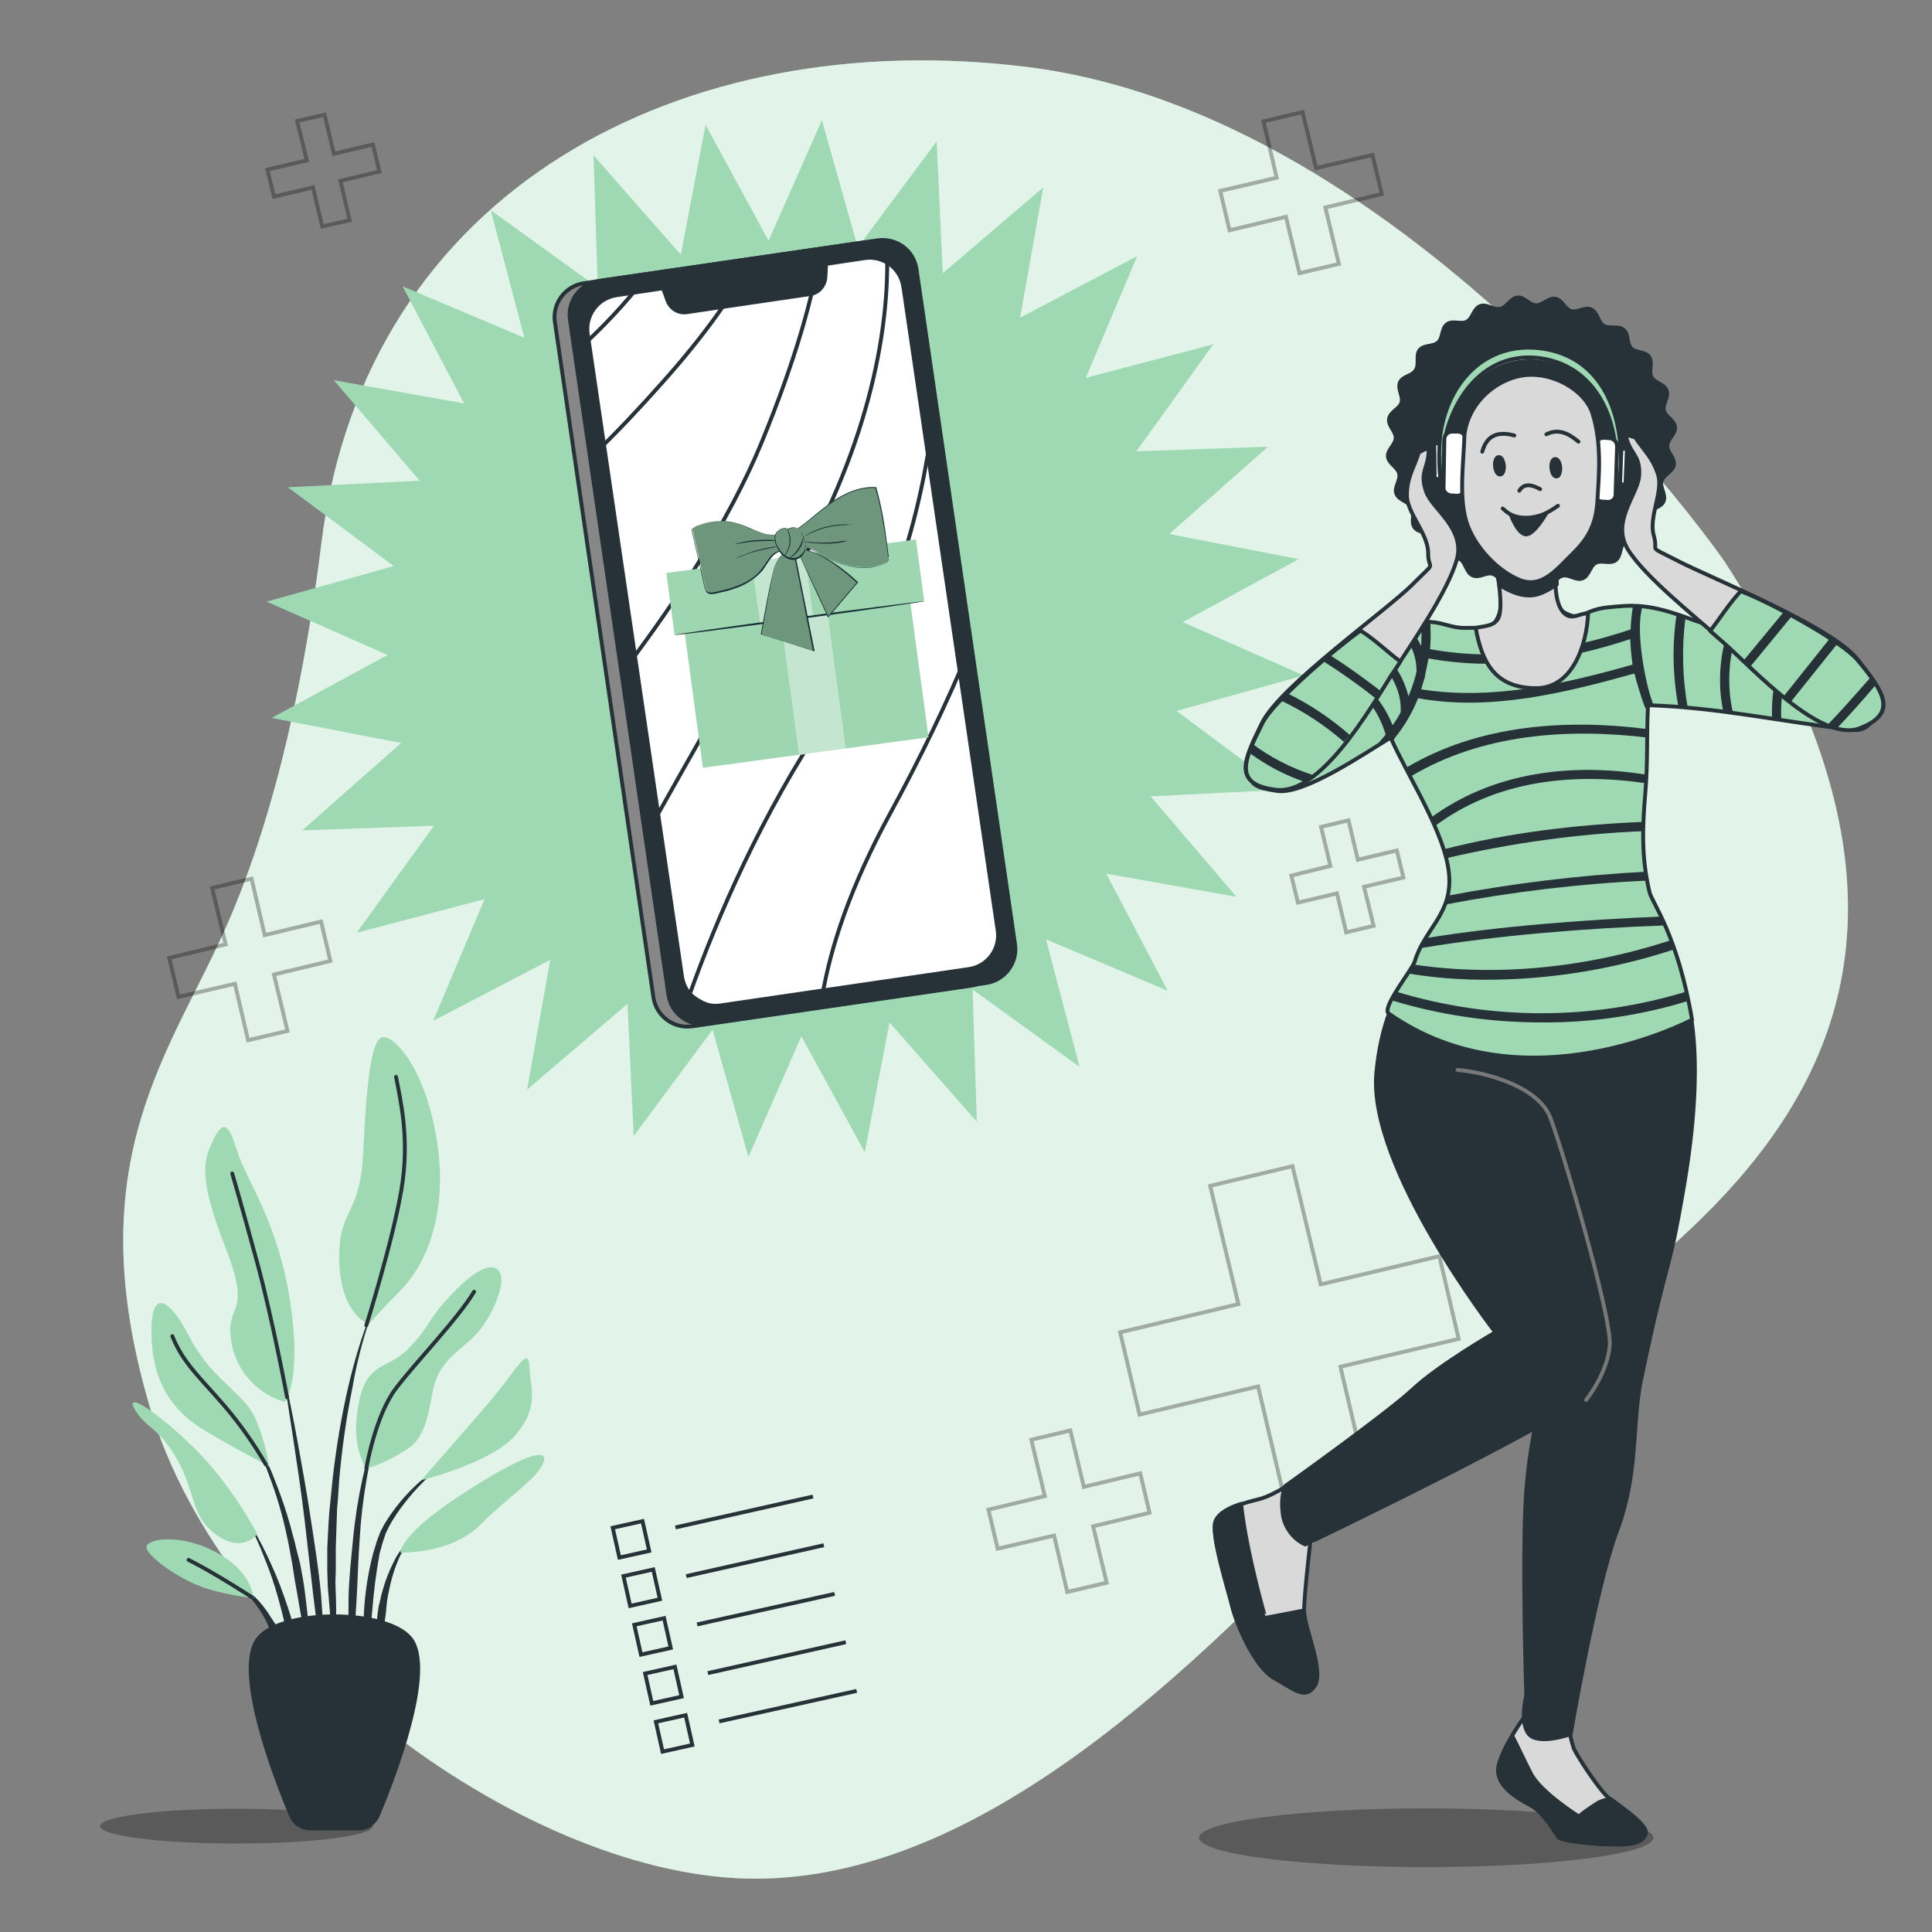 <svg xmlns="http://www.w3.org/2000/svg" xmlns:xlink="http://www.w3.org/1999/xlink" id="Livello_1" x="0px" y="0px" viewBox="0 0 500 500" style="enable-background:new 0 0 500 500;" xml:space="preserve"><rect x="0" y="0" width="500" height="500" fill="#808080" stroke="none"/><style type="text/css">	.st0{fill:#9FD9B4;}	.st1{opacity:0.7;fill:#FFFFFF;enable-background:new    ;}	.st2{opacity:0.3;fill:none;stroke:#000000;stroke-miterlimit:10;enable-background:new    ;}	.st3{fill:#FFFFFF;stroke:#263238;stroke-miterlimit:10;}	.st4{opacity:0.3;enable-background:new    ;}	.st5{fill:#263238;}	.st6{fill:none;stroke:#263238;stroke-linecap:round;stroke-linejoin:round;}	.st7{fill:#263238;stroke:#263238;stroke-linecap:round;stroke-linejoin:round;}	.st8{fill:none;stroke:#263238;stroke-miterlimit:10;}	.st9{display:none;}	.st10{display:inline;fill:#263238;stroke:#263238;stroke-linecap:round;stroke-linejoin:round;}	.st11{display:inline;fill:#9FD9B4;}	.st12{display:inline;fill:#FFFFFF;stroke:#263238;stroke-miterlimit:10;}	.st13{display:inline;fill:#545454;stroke:#263238;stroke-linecap:round;stroke-linejoin:round;}	.st14{display:inline;fill:#9FD9B4;stroke:#263238;stroke-linecap:round;stroke-linejoin:round;}	.st15{fill:#D9D9D9;stroke:#263238;stroke-linecap:round;stroke-linejoin:round;}	.st16{fill:none;stroke:#787878;stroke-linecap:round;stroke-linejoin:round;}	.st17{fill:#9FD9B4;stroke:#263238;stroke-linecap:round;stroke-linejoin:round;}	.st18{fill:#878787;stroke:#263238;stroke-miterlimit:10;}	.st19{fill:#263238;stroke:#263238;stroke-miterlimit:10;}	.st20{fill:#9DD6B1;}	.st21{opacity:0.4;}	.st22{fill:#FFFFFF;}	.st23{fill:#1A2E35;}	.st24{opacity:0.3;}</style><g id="freepik--background-simple--inject-5">	<path class="st0" d="M446.3,145.3c0,0-80.4-115.8-180.8-128C176.9,6.4,94.7,48.8,83.2,140.4C79.2,173,71.9,209.1,59,238.8   C44.5,272.2,19.8,300,38.8,364.2s98.8,122.1,156.8,122s112.6-52.9,157.6-100.9S541.4,292.2,446.3,145.3z"></path>	<path class="st1" d="M446.3,145.3c0,0-80.4-115.8-180.8-128C176.9,6.4,94.7,48.8,83.2,140.4C79.2,173,71.9,209.1,59,238.8   C44.5,272.2,19.8,300,38.8,364.2s98.8,122.1,156.8,122s112.6-52.9,157.6-100.9S541.4,292.2,446.3,145.3z"></path></g><g id="freepik--Symbols--inject-5">	<polygon class="st2" points="313.2,306.9 320.5,337.5 289.9,344.8 294.9,366.1 325.6,358.8 332.8,389.5 354.1,384.4 346.9,353.7    377.5,346.5 372.5,325.1 341.8,332.4 334.5,301.8  "></polygon>	<polygon class="st2" points="266.9,372.6 270.4,387.2 255.8,390.7 258.2,400.8 272.8,397.4 276.2,412 286.4,409.6 282.9,395    297.5,391.5 295.1,381.3 280.5,384.8 277,370.2  "></polygon>	<polygon class="st2" points="54.9,229.8 58.4,244.4 43.8,247.9 46.2,258 60.8,254.6 64.2,269.2 74.4,266.8 70.9,252.2 85.5,248.7    83.1,238.5 68.5,242 65.1,227.4  "></polygon>	<polygon class="st2" points="327,31.4 330.4,46 315.8,49.4 318.2,59.6 332.8,56.1 336.3,70.7 346.5,68.3 343,53.7 357.6,50.2    355.2,40.1 340.6,43.5 337.1,29  "></polygon>	<polygon class="st2" points="76.9,31.3 79.4,41.5 69.2,43.9 70.9,50.9 81,48.5 83.4,58.6 90.5,57 88.1,46.8 98.2,44.4 96.5,37.4    86.4,39.8 84,29.7  "></polygon>	<polygon class="st2" points="341.9,214 344.3,224.1 334.2,226.6 335.9,233.6 346,231.2 348.4,241.3 355.5,239.6 353,229.5    363.2,227.1 361.5,220.1 351.4,222.5 349,212.3  "></polygon>	<polygon class="st3" points="185.7,97.7 189.1,112.3 174.5,115.8 176.9,126 191.6,122.5 195,137.1 205.2,134.7 201.7,120.1    216.3,116.6 213.9,106.4 199.3,109.9 195.8,95.3  "></polygon></g><g id="freepik--Frame--inject-5">	<polygon class="st0" points="270,48.5 264,82.2 294.3,66.3 281,97.8 314,89.1 294.1,116.8 328.2,115.6 302.6,138.2 336.1,144.7    306.1,161 337.4,174.8 304.5,184 331.9,204.4 297.8,206.1 320,232.1 286.3,226.1 302.2,256.4 270.7,243.1 279.4,276.1 251.7,256.1    252.8,290.3 230.2,264.6 223.8,298.2 207.4,268.2 193.7,299.4 184.4,266.5 164,294 162.4,259.8 136.4,282 142.4,248.4 112.1,264.2    125.4,232.7 92.3,241.4 112.3,213.7 78.2,214.9 103.8,192.3 70.3,185.8 100.3,169.5 69,155.7 101.9,146.5 74.5,126.1 108.6,124.4    86.4,98.4 120.1,104.4 104.2,74.1 135.7,87.4 127,54.4 154.7,74.4 153.6,40.2 176.2,65.9 182.6,32.3 198.9,62.3 212.7,31.1 222,64    242.4,36.6 244,70.7  "></polygon></g><g id="freepik--Shadows--inject-5">	<ellipse class="st4" cx="369.1" cy="475.6" rx="58.8" ry="7.6"></ellipse>	<path class="st4" d="M96.5,472.6c0,2.5-15.8,4.5-35.3,4.5s-35.3-2-35.3-4.5s15.8-4.5,35.3-4.5S96.5,470.1,96.5,472.6z"></path></g><g id="freepik--Plant--inject-5">	<path class="st5" d="M97.5,336.3L97.5,336.3c0,0,0-0.1,0-0.1c-0.1,0-0.1,0-0.1,0c-3.1,7.4-5.5,15-7.3,22.8   c-1.8,7.8-3.1,15.7-4,23.6l-0.6,6c-0.1,1-0.2,2-0.3,3l-0.2,3c-0.1,2-0.2,4-0.3,6v6l0.1,3c0,1,0.1,2,0.2,3c0.2,2,0.3,4,0.5,6   c0.4,4,1,7.9,1.6,11.9c0,0.1,0.1,0.1,0.1,0.1c0,0,0.1,0,0.1-0.1l0,0c0-2-0.1-4-0.1-6s-0.2-4-0.2-6s0-4-0.1-6l-0.1-3l0.1-3v-5.9   l0.2-5.9l0.1-3c0-1,0.1-2,0.2-3l0.4-5.9c0.7-7.9,1.8-15.8,3.4-23.6C92.5,351.4,94.7,343.7,97.5,336.3z"></path>	<path class="st5" d="M98.3,367.4c0-0.1,0-0.1-0.1-0.1c0,0,0,0,0,0c-0.1,0-0.1,0-0.1,0.1c0,0,0,0,0,0c-3.4,9.9-5.7,20.2-6.7,30.6   c-0.5,5.2-1.1,10.4-1.2,15.6c-0.1,5.2,0.1,10.5,0.6,15.7c0,0.1,0,0.1,0.1,0.1c0.1,0,0.1,0,0.1-0.1c0.6-5.2,1-10.4,1.3-15.6   s0.4-10.4,0.8-15.6c0.3-5.2,0.9-10.3,1.8-15.4C95.8,377.4,96.9,372.4,98.3,367.4z"></path>	<path class="st5" d="M115.5,378.3c0,0-0.1,0-0.1,0c-4.3,2.8-8.2,6.1-11.5,10c-1.7,2-3.2,4.1-4.5,6.3l-0.9,1.7l-0.7,1.8   c-0.2,0.6-0.5,1.3-0.6,1.9c-0.2,0.6-0.4,1.2-0.6,1.9c-1.3,4.9-2.1,10-2.4,15.1c-0.3,5.1-0.1,10.2,0.6,15.3c0,0,0,0.1,0.1,0.1   c0.1,0,0.1,0,0.1-0.1l1.3-15.1c0.4-5,1-10,1.9-14.9c0.1-0.6,0.3-1.2,0.5-1.8c0.1-0.6,0.3-1.2,0.5-1.8l0.6-1.8l0.8-1.7   c1.2-2.2,2.6-4.3,4.1-6.2c3.1-4,6.7-7.6,10.8-10.5l0,0C115.6,378.5,115.6,378.4,115.5,378.3C115.6,378.3,115.6,378.3,115.5,378.3z"></path>	<path class="st5" d="M107.2,397.7c-2.2,1.6-4,3.8-5.2,6.3c-1.3,2.5-2.3,5.1-3,7.7c-0.2,0.7-0.4,1.3-0.5,2l-0.5,2   c-0.2,1.4-0.4,2.7-0.5,4.1c0,1.4-0.1,2.8,0,4.1c0.1,1.4,0.3,2.7,0.5,4.1c0,0,0,0.1,0.1,0.1c0.1,0,0.1,0,0.1-0.1c0,0,0,0,0,0   c0.3-1.3,0.6-2.7,0.7-4c0.2-1.3,0.4-2.7,0.6-4s0.4-2.6,0.5-4s0.3-2.7,0.6-4c0.5-2.6,1.2-5.2,2.2-7.6c0.9-2.5,2.4-4.8,4.4-6.6l0,0   C107.3,397.8,107.3,397.8,107.2,397.7C107.2,397.7,107.2,397.7,107.2,397.7z"></path>	<path class="st5" d="M83.1,412.9c-0.6-6.7-1.7-13.4-2.7-20s-2.2-13.3-3.4-19.9s-2.6-13.2-4-19.8c0-0.1-0.1-0.1-0.1-0.1c0,0,0,0,0,0   c-0.1,0-0.1,0.1-0.1,0.1c1.2,6.6,2.2,13.3,3.2,19.9s2,13.3,2.8,20s1.5,13.4,2.3,20l2.5,20c0,0.1,0,0.1,0.1,0.1c0.1,0,0.1,0,0.1-0.1   c0.1-1.7,0.1-3.4,0.1-5.1s-0.1-3.4-0.1-5.1C83.6,419.6,83.3,416.3,83.1,412.9z"></path>	<path class="st5" d="M79,412.8c-0.3-2.7-0.8-5.3-1.3-8l-1-3.9c-0.3-1.3-0.6-2.6-1-3.9c-1.3-5.2-3.1-10.3-5.1-15.3l-0.8-1.9   l-0.9-1.8c-0.6-1.2-1.3-2.4-1.9-3.6c-1.3-2.4-2.9-4.5-4.8-6.4c0,0-0.1,0-0.1,0c0,0,0,0.1,0,0.1l0,0c1.8,2,3.3,4.2,4.4,6.6   c0.6,1.2,1.2,2.4,1.7,3.6l0.8,1.8l0.7,1.9c1.9,5,3.4,10.1,4.5,15.3c0.6,2.6,1,5.2,1.5,7.8l0.6,3.9c0.2,1.3,0.5,2.6,0.7,3.9   c0.4,2.6,0.9,5.2,1.4,7.9s0.9,5.3,1.4,7.9c0,0,0.1,0.1,0.1,0.1c0.1,0,0.1-0.1,0.1-0.1c0-2.7-0.1-5.4-0.2-8S79.3,415.5,79,412.8z"></path>	<path class="st5" d="M73.5,413.1c-1.2-3.5-2.7-7-4.3-10.4c-1.6-3.4-3.4-6.6-5.3-9.8c0,0-0.1,0-0.1,0c0,0,0,0.1,0,0.1   c1.7,3.3,3.3,6.7,4.6,10.1c1.4,3.4,2.6,6.9,3.6,10.5s1.8,7.1,2.7,10.7s1.8,7.1,2.9,10.7c0,0,0.1,0.1,0.1,0.1c0.1,0,0.1,0,0.1-0.1   c0,0,0,0,0,0c0.1-3.8-0.3-7.5-1-11.2C75.9,420.3,74.8,416.7,73.5,413.1z"></path>	<path class="st5" d="M73.2,424.9c-0.7-2.2-1.7-4.3-3-6.2c-1.2-2-2.6-3.8-4.2-5.4c-0.9-0.8-1.8-1.5-2.7-2.1c-1-0.6-2-1.1-3.1-1.4   c0,0-0.1,0-0.1,0.1c0,0,0,0.1,0,0.1c0,0,0,0,0,0l0,0c2,0.9,3.7,2.3,5.1,4c1.4,1.6,2.6,3.5,3.6,5.4c1,1.9,1.5,4.1,2.4,6.1   c0.4,1,0.8,2,1.2,3.1c0.4,1.1,0.8,2.1,1.4,3.1l0,0c0,0,0.1,0.1,0.1,0.1c0.1,0,0.1,0,0.1-0.1c0,0,0,0,0,0c0-1.1,0-2.3-0.1-3.4   C73.7,427.1,73.5,426,73.2,424.9z"></path>	<path class="st0" d="M73.7,362.8c-6.8-1.9-12.1-7.5-13.6-14.4c-2.5-11.9,5.6-6.8-1.7-25.4s-5.7-22.9-3.1-28.2s4-3.7,6.2,3.4   s10.5,18.1,13.6,38.7S73.7,362.8,73.7,362.8z"></path>	<path class="st0" d="M95.4,342.7c0,0-7.3-2.5-7.6-16.4s5.4-11,6.2-28.2s2-29.4,5.1-29.7s11.3,8.5,14.1,27.7s-3.7,31.9-9.3,37.6   S95.4,342.7,95.4,342.7z"></path>	<path class="st0" d="M69.7,379.5c0,0-1.7-10.2-5.1-15s-10.7-9-15.5-18.4s-10.2-13.8-9.9-0.6s6.2,20.1,13.6,24.6   S69.7,379.5,69.7,379.5z"></path>	<path class="st0" d="M66.6,397c0,0-6.8-13-16.7-22.6s-17.8-14.4-15-9.6s6.2,4.5,11,13s3.4,14.7,10.2,19.5S66.6,397,66.6,397z"></path>	<path class="st0" d="M65.7,413.6c-0.3-0.9-0.6-7.1-10.2-12.1s-18.7-3.1-17.5-0.6s7.1,6.8,13,9.3S65.7,413.6,65.7,413.6z"></path>	<path class="st0" d="M94.8,380c0,0-4.2-5.4-2-16.7s7.3-8.5,13-14.4s4.5-6.8,10.2-13s10.7-9.6,13-7.1s-1.1,10.5-4.5,15   s-8.8,6.8-11.3,12.4s-1.4,14.7-7.9,18.9S94.8,380,94.8,380z"></path>	<path class="st0" d="M109,383.1c0,0,10.2-11.6,17.5-20.1s10.2-15,10.5-9.3s2.6,10.2-3.4,17.5S109,383.1,109,383.1z"></path>	<path class="st0" d="M103.6,401.8c0,0-0.3-4.5,15.8-15s22.9-12.4,21.2-8.2s-8.8,8.5-16.4,16.1S103.6,401.8,103.6,401.8z"></path>	<path class="st6" d="M74.3,361.6c0,0-3.8-20.3-7.7-34.7s-6.5-23.2-6.5-23.2"></path>	<path class="st6" d="M94.8,343c0,0,6.9-22,9.1-35.2s-0.3-23.2-1.4-29.1"></path>	<path class="st6" d="M68.8,379c-3-5.2-6.5-10.2-10.4-14.8c-6.2-7.3-11-11.3-13.8-18.4"></path>	<path class="st6" d="M94.8,380c0,0,2.3-13.6,7.6-20.6s16.1-18.1,20.3-25.1"></path>	<path class="st6" d="M65.1,413.3c0,0-9.5-6.2-16.3-9.6"></path>	<path class="st7" d="M92.7,473.2H80.3c-2.2,0-4.2-1.3-5-3.4c-4.1-9.7-14.9-37.8-8.4-45.8c6.2-7.6,33-7.6,39.3,0   c6.5,8-4.3,36.1-8.4,45.8C96.9,471.9,94.9,473.3,92.7,473.2z"></path></g><g id="freepik--Checklist--inject-5">	<line class="st8" x1="174.8" y1="395.3" x2="210.4" y2="387.3"></line>			<rect x="159.5" y="394.3" transform="matrix(0.976 -0.218 0.218 0.976 -83.055 45.322)" class="st8" width="7.9" height="7.9"></rect>	<line class="st8" x1="177.6" y1="407.9" x2="213.2" y2="399.9"></line>			<rect x="162.3" y="406.8" transform="matrix(0.976 -0.218 0.218 0.976 -85.733 46.241)" class="st8" width="7.9" height="7.9"></rect>	<line class="st8" x1="180.4" y1="420.4" x2="216" y2="412.5"></line>			<rect x="165.1" y="419.4" transform="matrix(0.976 -0.218 0.218 0.976 -88.41 47.158)" class="st8" width="7.9" height="7.9"></rect>	<line class="st8" x1="183.2" y1="433" x2="218.9" y2="425"></line>			<rect x="167.9" y="432" transform="matrix(0.976 -0.218 0.218 0.976 -91.084 48.076)" class="st8" width="7.9" height="7.9"></rect>	<line class="st8" x1="186.1" y1="445.5" x2="221.7" y2="437.6"></line>			<rect x="170.7" y="444.5" transform="matrix(0.976 -0.218 0.218 0.976 -93.763 48.994)" class="st8" width="7.9" height="7.9"></rect></g><g id="freepik--Label--inject-5" class="st9">	<polygon class="st10" points="291,194.9 287.8,203.7 296.7,200.9 291.6,208.7 301,208 294.2,214.5 303.5,215.8 295.5,220.7    304.3,224.1 295.4,227.1 303.2,232.3 293.8,233.2 300.2,240 290.9,238.9 295.7,246.9 286.9,243.7 289.7,252.7 281.8,247.6    282.6,256.9 276,250.2 274.7,259.5 269.8,251.4 266.5,260.2 263.5,251.3 258.3,259.1 257.4,249.7 250.5,256.2 251.7,246.9    243.6,251.6 246.8,242.8 237.9,245.6 243,237.8 233.6,238.5 240.4,232 231.1,230.6 239.1,225.8 230.3,222.4 239.2,219.4    231.4,214.2 240.8,213.3 234.4,206.4 243.7,207.6 238.9,199.5 247.8,202.8 244.9,193.8 252.8,198.9 252,189.6 258.6,196.3    259.9,187 264.8,195 268.1,186.3 271.1,195.2 276.4,187.4 277.3,196.7 284.1,190.3 282.9,199.6  "></polygon>	<path class="st11" d="M240.1,237l-1.1-25.1l10.6-0.5l0.1,3.5l-5.5,0.2l0.3,6.8l4.6-0.2l0.2,3.6l-4.6,0.2l0.5,11.3L240.1,237z"></path>	<path class="st11" d="M253.1,236.4l-1.1-25.1l6.5-0.3c1.5-0.1,2.9,0,4.4,0.4c1.2,0.3,2.2,0.9,2.9,1.9c0.8,1.2,1.2,2.6,1.1,4   c0.1,0.9,0,1.8-0.1,2.8c-0.1,0.8-0.4,1.5-0.8,2.1c-0.5,0.6-1.1,1.2-1.8,1.5l4,12.1l-5.2,0.2l-3.4-11.2l-1.8,0.1l0.5,11.4   L253.1,236.4z M257.6,221.8l1.5-0.1c0.7,0,1.3-0.2,1.9-0.5c0.5-0.3,0.8-0.7,1-1.3c0.2-0.7,0.2-1.3,0.2-2c0-0.9-0.3-1.8-0.8-2.6   c-0.6-0.7-1.5-1-2.4-0.8l-1.7,0.1L257.6,221.8z"></path>	<path class="st11" d="M271.1,235.6l-1.1-25.1l10.9-0.5l0.2,3.5l-5.8,0.2l0.3,6.6l4.5-0.2l0.1,3.6l-4.5,0.2l0.3,7.9l5.9-0.3l0.1,3.5   L271.1,235.6z"></path>	<path class="st11" d="M284.6,235l-1.1-25l10.9-0.5l0.1,3.5l-5.8,0.3l0.3,6.6l4.5-0.2l0.1,3.6l-4.5,0.2l0.3,7.9l5.9-0.2l0.1,3.5   L284.6,235z"></path></g><g id="freepik--device-2--inject-5" class="st9">			<ellipse transform="matrix(0.871 -0.491 0.491 0.871 -59.153 134.027)" class="st12" cx="226" cy="179.8" rx="13" ry="22.8"></ellipse>			<ellipse transform="matrix(0.903 -0.429 0.429 0.903 -48.249 121.256)" class="st10" cx="245.1" cy="167.8" rx="21.3" ry="32.3"></ellipse>	<path class="st13" d="M254.5,161.3c3.9,8.2,3.4,16.5-1,18.6s-11.2-2.8-15.1-11s-3.4-16.5,1-18.6S250.6,153.1,254.5,161.3z"></path>	<path class="st12" d="M225.9,176.9c-7.2-15.2-5.5-31.3,3.6-37.3c-0.5,0.2-7.9,6-8.6,6.7c-2.6,2.6-4.5,6-5.4,9.6   c-2.1,8.7-0.1,18.2,3.6,26.1c7.6,16.1,22.5,25.1,33.1,20.1c0.7-0.3,1.4-0.8,2.1-1.2l0.3,0.1l4.5-3.9   C248.4,202,233.6,193,225.9,176.9z"></path>			<ellipse transform="matrix(0.469 -0.883 0.883 0.469 8.096 344.443)" class="st12" cx="290.4" cy="165.5" rx="35.4" ry="22.8"></ellipse>	<path class="st10" d="M270.2,154.8c8.7-16.3,23.8-25.4,34.9-21.4l-12.1-5.3c-11.1-5.9-27.2,2.7-36,19.2s-6.8,34.6,4.3,40.6l9.4,6.7   C262.5,186.9,262,170.3,270.2,154.8z"></path>	<path class="st12" d="M319,111.6c-0.9-15.5-5.7-31.4-11.9-38.5s-19.6-12-26-13.2s-15.7-2.9-26.6,5.7s-18.1,18.6-27.1,42.3   c-6.1,16-8.4,32.7-9.3,41.8c0.8-1.2,1.7-2.4,2.8-3.4c0.7-0.7,8.1-6.4,8.6-6.7c0.6-0.4,1.2-0.7,1.8-1c2.4-1.1,5.1-1.6,7.8-1.3   c3.1-16.3,9.1-37.1,17.2-48.8c8.2-11.9,18.4-17,23.9-17.5c7.2-0.7,9.5,2.2,12.2,5.3c2,2.4,7.4,11.7,6.3,31.2   c-0.5,9.6-2.7,19-6.6,27.7c-1.8,4.1-4.3,7.8-7.4,11c-7.1,7.4-12.7,15.3-13.5,25.9c-0.7,8.4,2,17.8,9.9,21.9   c10.7,5.7,25.6-1.4,33.3-15.8c5.3-9.9,5.2-21.6,4.4-32.5C318.1,140,319.8,127.1,319,111.6z"></path>	<path class="st14" d="M314.2,178.2c5.3-9.9,5.2-21.6,4.4-32.5c-0.4-5.7,1.3-18.6,0.4-34.1s-5.7-31.4-11.9-38.5s-19.6-12-26-13.2   c-1.3-0.3-2.8-0.5-4.4-0.7c15.2,7.3,19.3,20.3,19.3,20.3c2.3,4.5,5.3,13.4,4.4,28.2c-0.5,9.6-2.7,19-6.6,27.7   c-1.8,4.1-4.3,7.8-7.4,11c-7.2,7.4-12.7,15.3-13.5,25.9c-0.7,8.4,2,17.8,9.9,22c1.4,0.7,2.9,1.3,4.4,1.6   C296.9,196.8,307.9,190,314.2,178.2z"></path>			<ellipse transform="matrix(0.469 -0.883 0.883 0.469 7.55 353.21)" class="st12" cx="297.4" cy="170.3" rx="22.9" ry="16.6"></ellipse></g><g id="freepik--Character--inject-5">	<path class="st15" d="M406.1,446.8c0.1,1.9,0.6,3.9,1.2,5.7c1,2.2,6.2,10.1,8.6,12.4s10.9,7.4,9.9,9.9s-4.5,2.7-9.9,2.5   s-11.6-1-12.4-1.7s-3.7-6.4-7.4-8.4s-9.6-5.4-8.2-10.6s6.7-12.4,6.7-12.4S401.7,449.2,406.1,446.8z"></path>	<path class="st7" d="M425.9,474.7c0.9-2.2-5.8-6.6-9-9.1c-1.2,0.1-2.3,0.4-3.4,1c-1.7,1.1-3.4,2.2-4.9,3.5c0,0-9.9-6.2-12.4-11.1   c-1.7-3.3-3.6-7.4-4.8-9.7c-1.4,2.3-2.5,4.7-3.4,7.3c-1.5,5.2,4.5,8.7,8.2,10.6s6.7,7.7,7.4,8.4s6.9,1.5,12.4,1.7   S424.9,477.2,425.9,474.7z"></path>	<path class="st7" d="M435.3,254.7c0,0,7.1,13,0.6,51.7c-4.4,25.9-3.9,15.8-11.2,50.7c-2.4,11.5-0.6,24.1-6.2,39s-12,52.7-12,52.7   s-8.5,3-10.9-0.1s-0.6-9.9-0.6-9.9s-1.2-37.1,0-53.2c0.8-10.1,2.7-20,5.6-29.7l-14.9-64.4l-11.4-39.7   C374.2,251.7,425.5,243.2,435.3,254.7z"></path>	<path class="st15" d="M336,382.7c0,0-6.1,4.2-9.9,5.2s-9.9,2.4-11.4,5.7s3.3,18,4.3,22.2s5.7,15.6,10.9,18.5s8,5.7,10.4,1.9   s-2.8-15.1-2.8-19.4s1.9-20.3,1.9-20.3L336,382.7z"></path>	<path class="st7" d="M321.2,389.2c-2.9,0.9-5.7,2.3-6.6,4.4c-1.4,3.3,3.3,18,4.3,22.2s5.7,15.6,10.9,18.5s8,5.7,10.4,1.9   s-2.8-15.1-2.8-19.4l-9.9,1.9C327.4,418.7,322.4,401,321.2,389.2z"></path>	<path class="st7" d="M400.3,274.8c0,0,4.7,28.9,10.9,44s9.9,24.6,6.1,37.4c-1.9,6.5-79.5,43.5-79.5,43.5c-2.9-1.3-5-4-5.7-7.1   c-0.9-5.2,0.5-8,0.5-8s26.5-18.9,33.1-25.1s21.3-14.7,21.3-14.7s-33.1-42.6-30.8-67.2S371,246,371,246"></path>	<path class="st16" d="M410.5,362.3c0,0,5.5-6.8,6.1-14.1s-12.3-51-15.4-59s-16.6-11.7-24-12.3"></path>	<path class="st7" d="M430,124.5c0.5-1.7,2.9-2.4,3.2-4.2s-1.8-3.2-1.7-5s2.2-3,2-4.8s-2.5-2.6-2.9-4.3s1.4-3.5,0.7-5.2   s-3.1-1.8-3.9-3.4s0.4-3.7-0.6-5.2s-3.5-1-4.7-2.3s-0.5-3.7-2-4.8s-3.6-0.1-5.1-1s-1.5-3.4-3.2-4.2s-3.5,0.9-5.2,0.4   s-2.3-2.9-4.1-3.2s-3.2,1.8-5,1.7s-3-2.2-4.8-2s-2.6,2.5-4.4,2.9s-3.5-1.3-5.2-0.7s-1.9,3.1-3.4,4s-3.7-0.4-5.2,0.7s-1,3.5-2.3,4.7   s-3.7,0.6-4.8,2s0,3.6-1,5.2s-3.4,1.5-4.1,3.2s0.9,3.5,0.4,5.2s-2.9,2.3-3.2,4.2s1.8,3.2,1.7,5s-2.2,3-2,4.8s2.5,2.6,2.9,4.4   s-1.4,3.5-0.7,5.2s3.1,1.9,4,3.5s-0.4,3.7,0.7,5.2s3.5,1,4.7,2.3s0.6,3.8,2,4.9s3.6,0,5.1,1s1.5,3.4,3.2,4.2s3.5-0.9,5.2-0.4   s2.3,2.9,4.1,3.2s3.1-1.8,4.9-1.7s3,2.2,4.8,2s2.5-2.6,4.3-3s3.4,1.3,5.1,0.7s1.9-3.1,3.4-4s3.7,0.4,5.2-0.7s1-3.5,2.3-4.8   s3.7-0.6,4.9-2s0-3.6,1-5.2s3.4-1.5,4.2-3.2S429.5,126.2,430,124.5z"></path>	<path class="st3" d="M373.7,122.4c-0.5-0.2-0.8-0.6-0.9-1.1c-0.3-2.4-0.3-4.8,0-7.2c2.9-13.7,11.6-24.9,26.3-22.9   s20.2,15.1,20.1,29.1c-0.1,1-0.2,2-0.5,2.9c-0.1,0.7,0.5,1.4-0.1,1.2s-0.6-1-0.5-1.7s0.3-1.6,0.3-2.3c0.1-12.6-6.3-24.9-19.6-26.7   s-22.1,8.7-24.7,21c-0.3,2.2-0.3,4.4,0,6.5c0.1,0.7-0.3,1.3-1,1.4C372.9,122.8,373.9,122.5,373.7,122.4z"></path>	<path class="st3" d="M372,124L372,124c-0.4,0-0.7-0.3-0.7-0.7l-0.1-7.9c0-0.4,0.3-0.7,0.7-0.7l0,0c0.4,0,0.7,0.3,0.7,0.7   c0,0,0,0,0,0l0.1,7.9C372.7,123.7,372.4,124,372,124z"></path>	<path class="st17" d="M372.6,122.4c-0.2-3.1-0.2-6.2,0.1-9.3c1.7-13.9,11.6-24.9,26.3-22.9s20.6,15.2,20.5,29.2   c0,0.8,0,1.9-0.1,2.6s-0.3,4.5-1,4.3s-0.6-3.9-0.5-4.6c0.2-0.8,0.3-1.5,0.3-2.3c0.1-12.6-6.3-24.9-19.6-26.7s-22.1,8.7-24.7,21   c-0.3,3.3-0.4,6.7-0.3,10c0,0.7,0.2,0.4-0.5,0.5C373,124.1,372.6,122.9,372.6,122.4z"></path>	<path class="st3" d="M416.1,129.9l-1.6-0.1c-1.1-0.1-1.9-1-1.9-2.2l0.4-12.4c0-1.1,0.9-1.9,2-1.9l1.6,0.1c1.1,0.1,1.9,1,1.9,2.2   l-0.4,12.5C418.1,129.1,417.2,129.9,416.1,129.9z"></path>	<path class="st3" d="M377.1,128.3l-1.6-0.1c-1.1-0.1-2-1-1.9-2.1l0.2-12.4c0-1.1,0.9-2,2-2h1.6c1.1,0.1,2,1,1.9,2.1l-0.2,12.4   C379.2,127.3,378.3,128.3,377.1,128.3C377.2,128.3,377.2,128.3,377.1,128.3z"></path>	<path class="st3" d="M420,125.4L420,125.4c-0.4,0-0.7-0.3-0.7-0.7c0,0,0,0,0,0l0.3-7.9c0-0.4,0.3-0.7,0.7-0.7c0,0,0,0,0,0l0,0   c0.4,0,0.7,0.3,0.7,0.7l-0.3,7.9C420.7,125.1,420.4,125.4,420,125.4C420,125.4,420,125.4,420,125.4z"></path>	<path class="st17" d="M481,174.2c-9.1-6.9-34.7-10.7-42.7-13.7c-11.5-4.4-15.7-4-22.3-3.3s-6.5,3.8-11,1.4s-1.5-12.3-2-16.3   c-5.2,2-10.7,2.9-16.1,1.3c0,4.6,2.6,10.4,1.2,14.9s-3.4,3.9-9,4s-8.9-4.3-17.5,1.3s-28,23.9-34.2,31.3s-3.7,8.6,3.2,9.6   s22.5-9.7,29.3-13.8c4.6,10.3,14.1,24.7,15.1,35.2s-6.3,14.1-8.9,22.8c-0.6,2-8.7,12-6.7,13.4c35.2,24.7,78.5,1.6,78.5,1.6   c-3.8-22.2-10.4-30.3-11-33c-2.2-9.2-1.8-17.2-1.1-25.6s0.3-14.8,0.7-22.8c18.4,0.6,33.9,4.2,53,6.4   C486.2,189.6,488.3,179.7,481,174.2z"></path>	<path class="st5" d="M374.3,222.1c16.7-3.9,33.8-6.3,51-7c0-0.8,0-1.6,0.1-2.4c-17.3,0.7-35.1,2.8-51.7,7.1   C373.9,220.6,374.1,221.4,374.3,222.1z"></path>	<path class="st5" d="M430,237.2c-19.2,0.8-41.5,2.4-61.1,5.6c-0.5,0.8-1,1.7-1.4,2.6c20.3-3.4,43.5-5.2,63.5-5.9   C430.6,238.7,430.3,237.9,430,237.2z"></path>	<path class="st5" d="M425.9,225.6c-17.2,0.9-34.3,3-51.2,6.2c-0.2,0.8-0.4,1.6-0.7,2.3c17.3-3.3,34.8-5.4,52.3-6.2   C426.1,227.1,426,226.3,425.9,225.6z"></path>	<path class="st5" d="M449.5,163.7l-2.3-0.6c-2.2,6.8-2.7,14.1-1.2,21.1c0.8,0.1,1.6,0.2,2.5,0.3   C446.9,177.6,447.3,170.4,449.5,163.7z"></path>	<path class="st5" d="M367,180.7c18.8,3.4,38-1.4,56-6.4c0.5,2.2,1.9,6.6,2.5,8.2s0.3,0.3,0.9,1c0.1,0.1,0.2,0,0.2,0   c0.1-0.3,0-0.7,0.1-1.1c0.4,0.1,0.7-0.1,1.2,0.2c-0.8-2.5,1,2.7-0.5-1.6s-4.3-17.7-2.3-24.2c-0.8-0.3-1.6-0.4-2.4-0.4   c-0.4,2.1-0.6,4.3-0.7,6.5c-16.8,5.6-34.4,8.3-51.9,5.1c0.2-2.5,0.2-5,0-7.6c-0.8,0-1.6,0.1-2.3,0.3c0.1,2.2,0.1,4.3,0,6.5   c-0.9-1.9-2.1-3.7-3.5-5.3c-0.6,0.3-1.1,0.6-1.7,0.9l-0.4,0.2c2.8,3.2,4.4,6.5,4.4,10.8c-0.5,2.2-1.2,4.3-2.1,6.4   c-1.2-5-4.1-9.5-8.1-12.7c-0.6,0.5-1.2,1-1.7,1.6c4.6,3.7,8,9.1,7.8,14.8c0,1.1,0.1,0.3,0,0.4c-0.6,1.2-1.3,2.3-2.1,3.4   c-2.2-5.6-6.2-10.4-11.2-13.7l-1.8,1.6c5.6,3.6,9.3,8.1,11.2,14.5c-0.6,0.8-1.3,1.5-1.9,2.3c1.1-0.6,2.2-1.3,3.2-2   c0.2,0.4,0.4,0.9,0.6,1.3l0.4-0.6C363.4,188,365.5,184.5,367,180.7z M421.9,165.4c0.1,2.2,0.3,4.4,0.6,6.6   c-17.6,5-36.3,9.3-54.7,6.4c0.3-1,0.6-2,0.9-3c0.1-0.1,0.1-0.3,0.1-0.4c0-0.1,0-0.1,0-0.2c0.3-1.5,0.6-2.9,0.9-4.4   C387.4,173.6,405,171,421.9,165.4L421.9,165.4z"></path>	<path class="st5" d="M426,202.7c0.1-0.7,0.1-1.4,0.2-2.2c-19.5-3.1-39.7-0.8-56,11.2l1,2.2C387,202,406.8,199.9,426,202.7z"></path>	<path class="st5" d="M464.5,167.7l-2.3-0.7c-2.6,5.9-3.8,12.3-3.6,18.7l2.4,0.4C460.7,179.8,461.9,173.5,464.5,167.7z"></path>	<path class="st5" d="M433.9,159c-1.2,8-1,16.1,0.5,24.1l2.4,0.2c-1.4-7.8-1.6-15.7-0.6-23.5C435.4,159.5,434.6,159.2,433.9,159z"></path>	<path class="st5" d="M426.5,190.9c0-0.7,0-1.5,0-2.2c-21.2-2.7-43.8-1.2-62.6,10c0.4,0.8,0.8,1.5,1.1,2.3   C383.5,189.9,405.7,188.4,426.5,190.9z"></path>	<path class="st5" d="M365.7,249.6c-0.3,0.6-0.9,1.4-1.5,2.3c5.3,0.9,10.7,1.4,16.1,1.6c18,0.5,35.9-2.2,53-7.8   c-0.3-0.8-0.6-1.6-0.8-2.4C402.5,253.1,378.2,251.5,365.7,249.6z"></path>	<path class="st5" d="M437,259c-0.2-0.8-0.4-1.6-0.5-2.4c-24.5,7.5-50.7,7.5-75.3,0c-0.5,0.8-0.9,1.5-1.3,2.2   c12.7,3.9,25.8,5.8,39.1,5.8C411.9,264.7,424.7,262.8,437,259z"></path>	<path class="st15" d="M411,158.8c-2-0.3-4.1,1.9-6.2-0.1c-3.3-3.2-2.1-12-1.8-16.5c-5.3,2.1-10.6,2.9-16.2,1.3   c0.6,4.7,1.9,10.3,1.4,14.9c-0.4,3.7-3.6,3.5-6.3,4.1c1.6,8.7,4.8,15.5,15.5,15.6C406.8,178.2,410.6,167.3,411,158.8z"></path>	<path class="st7" d="M402.9,151.3c-0.1-2,0-4,0-5.9c0-1.1-0.1-2-0.1-3.1c-5.3,2-10.4,2.9-15.9,1.2c0.4,2.6,0.8,5.2,1.1,7.9   c2.9,1.7,5.7,3.1,9.1,2.6C399.3,153.6,401.1,152.4,402.9,151.3z"></path>	<path class="st15" d="M379,112.5c-0.2,7-1.5,16,0.5,22.5s8.1,12.8,13.8,15.1s9.6-2.8,13.4-6.5s6.3-7.2,6.7-13.9s1.2-15-1.3-22.8   c-1.6-5.1-8.7-10.1-16.2-9.9S380.1,103.5,379,112.5z"></path>	<path class="st7" d="M391,133.2c0,0,1.7,4.8,3.8,5.1s5.4-5.5,5.4-5.5S395.4,135.2,391,133.2z"></path>	<path class="st6" d="M393.2,127c1.3-2.2,3.6-1.4,5.4-0.4"></path>	<path class="st6" d="M388.9,131.6c4.6,4.4,9.6,2.6,14.3-0.7"></path>	<path class="st6" d="M383.6,116.9c1.2-4.4,4.2-5.3,8.3-4.2"></path>	<path class="st6" d="M400.2,112.4c3.1-1.6,5.8-0.2,8.3,1.9"></path>	<path class="st15" d="M367.2,117.1c-1.3,4.1-3,6.2-3.1,10.9c-0.1,4.7,5.5,10,5.5,15.1s2.7,1.4-4.1,8.2s-34.2,26.2-38.9,35.8   s-7.8,15.8,3.6,17.2s24.2-20.9,29.8-29.5s14.7-21.8,17-29.9s-6.3-13.1-7.9-17.6s0-5.8,0.5-9S368.9,116.2,367.2,117.1z"></path>	<path class="st17" d="M360.1,174.7c0.6-0.9,1.8-2.6,2.3-3.5c-3.5-2.6-6.6-5.7-10.3-8c-6.8,4.9-22.6,18.3-25.4,24   c-4.7,9.4-7.8,15.9,3.6,17.2S354.4,183.8,360.1,174.7z"></path>	<path class="st5" d="M344.4,169.7l-0.2,0.2l-0.5,0.4c-0.4,0.3-0.8,0.6-1.1,0.9c4.7,3,9.2,6.2,13.5,9.6c0.4-0.6,0.9-1.3,1.3-1.9   C353.2,175.7,348.9,172.5,344.4,169.7z"></path>	<path class="st5" d="M337.5,202.3c0.7-0.6,1.4-1.1,2.1-1.8c-5.6-1.8-10.8-4.5-15.5-8c-0.3,0.8-0.5,1.6-0.7,2.4   C327.8,198.1,332.5,200.6,337.5,202.3z"></path>	<path class="st5" d="M333.3,179.5l-0.5,0.5l-0.5,0.5l-0.8,0.8c5.9,2.8,11.4,6.4,16.3,10.7c0.5-0.6,1-1.2,1.5-1.8   C344.4,185.9,339,182.3,333.3,179.5z"></path>	<path class="st15" d="M423.2,113.2c2.3,3.5,4.5,5.2,5.9,9.6s-2.5,11-1.1,15.8s-2.2,2.2,6.3,6.6s39.8,16.9,46.5,25.5   s10.6,13.8,0.5,17.7s-28-15.8-35.4-22.4s-20.2-16.7-24.6-23.8s2.5-14.2,2.9-18.9s-1.6-5.6-2.8-8.5S421.3,112.7,423.2,113.2z"></path>	<path class="st17" d="M445.8,166.1l-3.2-2.8c2.6-3.4,4.9-7.1,7.9-10.3c7.9,3,26.1,12.9,30.2,17.8c6.8,8.1,10.6,13.9,0.5,17.7   S453.4,172.7,445.8,166.1z"></path>	<path class="st5" d="M461.7,180.1l1.8,1.5c4-5,8-10,12-15l-1.3-0.9l-0.3-0.2c-0.1-0.1-0.3-0.1-0.4-0.2   C469.6,170.2,465.7,175.1,461.7,180.1z"></path>	<path class="st5" d="M463.5,159.5l-0.5-0.3l-1.4-0.8L451.2,171l1.4,1.2l0.4,0.3l10.6-12.9L463.5,159.5z"></path>	<path class="st5" d="M484.2,175.2c-3.7,4.2-7.4,8.4-11.3,12.5c0.7,0.4,1.5,0.7,2.3,1c3.5-3.7,6.9-7.5,10.2-11.4   C485,176.6,484.6,175.9,484.2,175.2z"></path>	<path class="st5" d="M389.7,120.5c0.1,1-0.2,2.8-1.5,2.8s-1.7-1.7-1.8-2.7s0.2-2.8,1.5-2.8S389.6,119.5,389.7,120.5z"></path>	<path class="st5" d="M404.3,121c0,1-0.2,2.8-1.5,2.8s-1.7-1.7-1.8-2.7s0.2-2.8,1.5-2.8S404.2,120,404.3,121z"></path></g><g>	<g id="freepik--device-1--inject-5">		<path class="st18" d="M223.2,62.8l-72.1,10.5c-4.8,0.7-8.2,5.2-7.5,10l25.5,174.8c0.7,4.8,5.2,8.2,10,7.5c0,0,0.1,0,0.1,0    l72.1-10.5c4.8-0.7,8.2-5.2,7.5-10c0,0,0,0,0,0L233.3,70.2C232.6,65.4,228.1,62,223.2,62.8C223.3,62.7,223.3,62.8,223.2,62.8z     M254.3,241.4c0.7,4.8-2.6,9.3-7.5,10l-64.2,9.4c-4.8,0.7-9.3-2.6-10-7.5c0,0,0,0,0,0L148.2,87c-0.7-4.8,2.6-9.4,7.4-10.1    c0,0,0.1,0,0.1,0l11.9-1.7l1.3,3.3c0.8,2,2.8,3.2,4.9,2.9l32-4.7c2.1-0.3,3.7-2.1,3.8-4.2l0.2-3.6l10-1.5c4.8-0.7,9.3,2.6,10,7.5    L254.3,241.4z"></path>		<path class="st3" d="M157,73.9l69.8-10.2c4.9-0.7,9.5,2.7,10.3,7.6l24.9,170.2c0.7,4.9-2.7,9.5-7.6,10.3L184.4,262    c-4.9,0.7-9.5-2.7-10.3-7.6L149.3,84.1C148.6,79.2,152,74.6,157,73.9z"></path>		<path class="st6" d="M193.7,68.5l-27.2,4c-4.9,6.3-10.4,12.1-16.3,17.5c0,0.3,0.1,0.7,0.1,1l3.8,26.2c5.3-5.1,11.1-11.2,17.4-18.3    C183.1,85.9,189.8,75.9,193.7,68.5z"></path>		<path class="st6" d="M241.9,104.4c-2.3,22.2-9,53-27.9,81.2c-16.8,25-28.2,51.3-35.5,71.7c3.5,3,8.1,4.4,12.7,3.7l21.6-3.2    c2.1-12.5,7.2-28.3,17.8-47.7c7.5-13.8,14.4-28,20.4-42.5L241.9,104.4z"></path>		<path class="st6" d="M205.3,149.2c20.9-36.4,24.6-65.8,24.3-82.9c-3-1.6-6.4-2.1-9.7-1.6l-7.8,1.1c-1.7,10.5-5.8,26.4-15.2,49.2    c-8.2,19.7-21.7,40.3-34.7,57.5l6.1,41.7C178.8,195.5,191.7,172.8,205.3,149.2z"></path>		<path class="st19" d="M227.1,62.2L155,72.7c-4.8,0.7-8.2,5.2-7.5,10l25.5,174.8c0.7,4.8,5.2,8.2,10.1,7.4l72.1-10.5    c4.8-0.7,8.2-5.2,7.5-10L237.2,69.7C236.5,64.8,232,61.5,227.1,62.2C227.1,62.2,227.1,62.2,227.1,62.2z M258.2,240.8    c0.7,4.8-2.6,9.3-7.5,10l-64.2,9.4c-4.8,0.7-9.3-2.6-10-7.5L152.1,86.4c-0.7-4.8,2.6-9.3,7.5-10c0,0,0,0,0,0l12-1.8l1.2,3.3    c0.8,2,2.8,3.2,4.9,2.9l32-4.7c2.1-0.3,3.7-2.1,3.9-4.2l0.2-3.6l10-1.5c4.8-0.7,9.3,2.6,10,7.5c0,0,0,0,0,0L258.2,240.8z"></path>	</g>	<g>		<g>			<g>				<path class="st20" d="M177.2,163.9c0.1,0.7,4.7,34.8,4.7,34.8l58.4-7.9l-4.7-34.8L177.2,163.9z"></path>			</g>			<g>									<rect x="173.3" y="143.8" transform="matrix(0.991 -0.133 0.133 0.991 -18.431 28.826)" class="st20" width="65.2" height="16.2"></rect>			</g>			<g class="st21">									<rect x="204.5" y="159.6" transform="matrix(0.991 -0.133 0.133 0.991 -21.759 29.683)" class="st22" width="12.2" height="35.1"></rect>			</g>		</g>		<g>			<g>				<path class="st23" d="M239.2,155.6c0,0.1-14.4,2.2-32.3,4.6c-17.8,2.4-32.3,4.3-32.3,4.1c0-0.1,14.4-2.2,32.3-4.6      C224.7,157.3,239.2,155.5,239.2,155.6z"></path>			</g>		</g>		<g class="st21">			<polygon class="st22" points="210.4,159.2 196.7,161.1 194.5,145.3 208.3,143.4    "></polygon>		</g>		<g>			<g>				<g>					<path class="st20" d="M201.2,138.3c-1.6,0.3-3.3-0.1-4.9-0.7c-1.6-0.6-3.1-1.4-4.6-1.9c-3.9-1.3-8.2-1.1-11.9,0.7       c-0.2,0.1-0.4,0.2-0.5,0.3c-0.1,0.2-0.1,0.4,0,0.6c1.1,4.8,2.2,9.7,3.3,14.5c0.1,0.5,0.2,1,0.6,1.4c0.6,0.5,1.4,0.4,2.1,0.2       c2.3-0.5,4.6-1.1,6.8-2c2.2-1,4.2-2.4,5.6-4.3c0.7-0.9,1.2-1.9,1.8-2.8c0.7-0.9,1.6-1.6,2.7-1.8L201.2,138.3z"></path>				</g>			</g>			<g>				<g>					<path class="st20" d="M229.9,144.4c-0.8-6.2-1.5-12.3-3.3-18.3c-4.1-0.3-8,1.5-11.3,3.8c-3.3,2.3-6.3,5.2-9.6,7.4l-0.2,4.4       c1.2-0.4,2.5-0.2,3.7,0.1c1.2,0.4,2.3,1,3.4,1.6c2.5,1.4,5.2,2.6,8,3.1c2.8,0.5,5.8,0.4,8.4-0.8c0.3-0.2,0.7-0.3,0.8-0.7       C229.9,144.9,229.9,144.6,229.9,144.4z"></path>				</g>			</g>			<g class="st24">				<g>					<g>						<path d="M201.2,138.3c-1.6,0.3-3.3-0.1-4.9-0.7c-1.6-0.6-3.1-1.4-4.6-1.9c-3.9-1.3-8.2-1.1-11.9,0.7c-0.2,0.1-0.4,0.2-0.5,0.3        c-0.1,0.2-0.1,0.4,0,0.6c1.1,4.8,2.2,9.7,3.3,14.5c0.1,0.5,0.2,1,0.6,1.4c0.6,0.5,1.4,0.4,2.1,0.2c2.3-0.5,4.6-1.1,6.8-2        c2.2-1,4.2-2.4,5.6-4.3c0.7-0.9,1.2-1.9,1.8-2.8c0.7-0.9,1.6-1.6,2.7-1.8L201.2,138.3z"></path>					</g>				</g>			</g>			<g>				<g>					<g>						<path class="st23" d="M201.2,138.3c0,0,0,0.1,0.1,0.3c0,0.2,0.1,0.5,0.2,0.8c0.2,0.7,0.4,1.8,0.7,3.2l0,0.1l-0.1,0        c-0.7,0.1-1.4,0.5-2,1.1c-0.6,0.6-1.1,1.4-1.7,2.2c-0.5,0.9-1.1,1.8-2,2.6c-0.8,0.8-1.8,1.5-2.9,2.2c-2.2,1.3-4.9,2.1-7.7,2.7        c-0.7,0.1-1.4,0.4-2.2,0.2c-0.4-0.1-0.8-0.4-0.9-0.7c-0.2-0.4-0.3-0.7-0.4-1.1c-0.3-1.5-0.7-3-1-4.5c-0.5-2.3-1-4.5-1.5-6.6        c-0.2-1.1-0.5-2.1-0.7-3.1c0-0.2-0.2-0.5,0-0.8c0.2-0.3,0.5-0.4,0.7-0.5c0.5-0.2,1-0.4,1.4-0.6c1.9-0.7,3.9-0.9,5.7-0.9        c1.8,0,3.5,0.4,4.9,0.9c1.4,0.5,2.7,1.1,3.8,1.6c1.1,0.5,2.1,0.8,2.9,0.9c0.8,0.2,1.5,0.2,1.9,0.1        C201,138.3,201.2,138.3,201.2,138.3c0,0-0.1,0-0.2,0c-0.1,0-0.3,0-0.5,0.1c-0.4,0-1.1,0.1-2-0.1c-0.8-0.1-1.9-0.4-3-0.9        c-1.1-0.4-2.4-1.1-3.8-1.6c-1.4-0.5-3.1-0.8-4.9-0.9c-1.8,0-3.7,0.2-5.6,0.9c-0.5,0.2-0.9,0.3-1.4,0.6        c-0.2,0.1-0.5,0.2-0.6,0.4c-0.1,0.2,0,0.4,0,0.7c0.2,1,0.5,2.1,0.7,3.1c0.5,2.1,1,4.4,1.5,6.6c0.4,1.5,0.7,3.1,1,4.5        c0.1,0.4,0.2,0.7,0.3,1c0.2,0.3,0.5,0.5,0.8,0.6c0.7,0.2,1.4-0.1,2.1-0.2c2.8-0.6,5.5-1.4,7.6-2.6c1.1-0.6,2.1-1.3,2.9-2.1        c0.8-0.8,1.4-1.7,2-2.5c0.5-0.9,1.1-1.7,1.7-2.3c0.6-0.6,1.4-1,2.1-1.1l0,0.1c-0.3-1.4-0.5-2.4-0.7-3.2        c-0.1-0.4-0.1-0.6-0.2-0.8C201.2,138.4,201.2,138.3,201.2,138.3z"></path>					</g>				</g>			</g>			<g class="st24">				<g>					<g>						<path d="M229.9,144.4c-0.8-6.2-1.5-12.3-3.3-18.3c-4.1-0.3-8,1.5-11.3,3.8c-3.3,2.3-6.3,5.2-9.6,7.4l-0.2,4.4        c1.2-0.4,2.5-0.2,3.7,0.1c1.2,0.4,2.3,1,3.4,1.6c2.5,1.4,5.2,2.6,8,3.1c2.8,0.5,5.8,0.4,8.4-0.8c0.3-0.2,0.7-0.3,0.8-0.7        C229.9,144.9,229.9,144.6,229.9,144.4z"></path>					</g>				</g>			</g>			<g>				<g>					<g>						<path class="st23" d="M229.9,144.4c0,0,0.1,0.2,0,0.5c0,0.2-0.1,0.4-0.3,0.6c-0.2,0.2-0.4,0.3-0.7,0.4c-1.2,0.5-3,1.1-5.4,1.1        c-2.4,0-5.2-0.7-8.2-2c-0.7-0.3-1.5-0.7-2.2-1.1c-0.8-0.4-1.5-0.8-2.3-1.2c-0.8-0.4-1.6-0.7-2.5-0.9c-0.9-0.2-1.9-0.2-2.7,0.1        l-0.2,0.1l0-0.2c0-1.4,0.1-2.9,0.2-4.4l0-0.1l0.1,0c1.6-1.1,3.2-2.3,4.7-3.6c2.6-2.1,5.1-4.2,7.9-5.6c2.7-1.4,5.7-2.2,8.4-2        l0.1,0l0,0.1c1.5,5.4,2.2,10,2.6,13.2c0.2,1.6,0.4,2.9,0.5,3.8c0,0.4,0.1,0.8,0.1,1C229.9,144.2,229.9,144.2,229.9,144.4        C229.9,144.4,229.9,144.4,229.9,144.4C229.9,144.4,229.9,144.4,229.9,144.4c0-0.2,0-0.2-0.1-0.3c0-0.2-0.1-0.6-0.1-1        c-0.1-0.9-0.3-2.1-0.5-3.7c-0.5-3.2-1.1-7.8-2.7-13.2l0.1,0.1c-2.7-0.2-5.6,0.6-8.3,2c-2.7,1.4-5.3,3.5-7.9,5.6        c-1.6,1.3-3.2,2.6-4.8,3.6l0.1-0.1c-0.1,1.5-0.1,3-0.2,4.4l-0.2-0.1c0.9-0.3,1.9-0.3,2.9-0.1c0.9,0.2,1.8,0.6,2.6,1        c0.8,0.4,1.6,0.8,2.3,1.2c0.8,0.4,1.5,0.8,2.2,1.1c2.9,1.3,5.7,2,8.1,2c2.4,0,4.2-0.5,5.4-1c0.3-0.1,0.6-0.3,0.7-0.4        c0.2-0.2,0.3-0.4,0.3-0.5C229.9,144.6,229.9,144.4,229.9,144.4z"></path>					</g>				</g>			</g>			<g>				<g>					<path class="st20" d="M202.7,143.5c0,0-1.1,0.1-2.1,3.2c-1,3.1-3.5,17.4-3.5,17.4l13.6,4.3l-4.8-24.4L202.7,143.5z"></path>				</g>			</g>			<g>				<g>					<path class="st20" d="M206.9,143.7l7.4,16l7.6-8.9c0,0-8.7-8.4-14.5-8.5L206.9,143.7z"></path>				</g>			</g>			<g class="st24">				<g>					<path d="M202.7,143.5c0,0-1.1,0.1-2.1,3.2c-1,3.1-3.5,17.4-3.5,17.4l13.6,4.3l-4.8-24.4L202.7,143.5z"></path>				</g>			</g>			<g class="st24">				<g>					<path d="M206.9,143.7l7.4,16l7.6-8.9c0,0-8.7-8.4-14.5-8.5L206.9,143.7z"></path>				</g>			</g>			<g>				<g>					<g>						<path class="st23" d="M202.7,143.5c0,0,0.1,0,0.2,0c0.1,0,0.3,0.1,0.6,0.1c0.6,0.1,1.3,0.2,2.4,0.4l0,0l0,0        c0.9,4.4,2.7,13.5,4.9,24.4l0,0.2l-0.2-0.1c-1.2-0.4-2.5-0.8-3.8-1.2c-3.5-1.1-6.8-2.2-9.8-3.1l-0.1,0l0-0.1        c1.1-6.2,2.1-11.6,3-15.4c0.4-1.9,1-3.3,1.6-4.2c0.3-0.4,0.6-0.7,0.8-0.9c0.1-0.1,0.2-0.1,0.3-0.1        C202.7,143.5,202.7,143.5,202.7,143.5C202.7,143.5,202.7,143.5,202.7,143.5c-0.2,0.1-0.3,0.1-0.4,0.2        c-0.2,0.2-0.5,0.5-0.8,0.9c-0.6,0.9-1.1,2.3-1.5,4.2c-0.8,3.8-1.8,9.1-2.9,15.4l-0.1-0.1c3,1,6.4,2,9.8,3.1        c1.3,0.4,2.6,0.8,3.8,1.2l-0.2,0.1c-2.1-10.8-3.9-20-4.8-24.4l0,0c-1-0.2-1.8-0.4-2.4-0.5c-0.3-0.1-0.5-0.1-0.6-0.1        C202.8,143.5,202.7,143.5,202.7,143.5z"></path>					</g>				</g>			</g>			<g>				<g>					<g>						<path class="st23" d="M206.9,143.7C206.9,143.7,206.9,143.6,206.9,143.7c0-0.2,0.1-0.3,0.1-0.4c0.1-0.3,0.2-0.6,0.4-1.1l0,0        l0,0c1.4,0,3.7,0.7,6.2,2.1c2.6,1.5,5.5,3.6,8.4,6.3l0.1,0.1l-0.1,0.1c-1.1,1.3-2.3,2.7-3.5,4.1c-1.4,1.7-2.8,3.3-4.1,4.8        l-0.1,0.1l-0.1-0.2c-2.1-4.6-4-8.6-5.3-11.5c-0.6-1.4-1.2-2.5-1.5-3.3c-0.2-0.4-0.3-0.7-0.4-0.9        C206.9,143.8,206.9,143.7,206.9,143.7c0,0,0.1,0.1,0.2,0.3c0.1,0.2,0.3,0.5,0.4,0.9c0.4,0.8,0.9,1.9,1.6,3.3        c1.3,2.8,3.2,6.8,5.3,11.4l-0.2,0c1.3-1.5,2.7-3.1,4.1-4.8c1.2-1.4,2.4-2.8,3.5-4.1l0,0.2c-2.9-2.7-5.8-4.9-8.3-6.4        c-2.5-1.5-4.8-2.2-6.1-2.2l0,0c-0.2,0.4-0.3,0.8-0.4,1C207,143.4,207,143.5,206.9,143.7C206.9,143.6,206.9,143.7,206.9,143.7z        "></path>					</g>				</g>			</g>			<g>				<g>					<g>						<path class="st23" d="M201.3,141.5c0,0-0.6,0.1-1.7,0.3c-1,0.2-2.4,0.5-4,0.9c-1.5,0.4-2.9,0.9-3.8,1.3        c-1,0.4-1.6,0.6-1.6,0.6c0,0,0.1-0.1,0.4-0.2c0.3-0.1,0.6-0.3,1.1-0.5c1-0.4,2.3-0.9,3.8-1.4c1.5-0.4,3-0.7,4-0.9        c0.5-0.1,0.9-0.1,1.2-0.1C201.1,141.5,201.3,141.5,201.3,141.5z"></path>					</g>				</g>			</g>			<g>				<g>					<g>						<path class="st23" d="M200.8,140c0,0-0.6,0-1.6,0c-1,0-2.3,0-3.8,0.1c-1.5,0.1-2.8,0.4-3.7,0.5c-1,0.2-1.5,0.3-1.5,0.2        c0,0,0.1-0.1,0.4-0.1c0.3-0.1,0.6-0.2,1.1-0.3c0.9-0.2,2.3-0.5,3.7-0.6c1.5-0.1,2.8-0.1,3.8-0.1c0.5,0,0.9,0.1,1.1,0.1        C200.7,140,200.8,140,200.8,140z"></path>					</g>				</g>			</g>			<g>				<g>					<g>						<path class="st23" d="M220.5,135.8c0,0-0.7,0-1.9,0.1c-1.2,0-2.8,0.2-4.6,0.6c-1.8,0.4-3.3,1.1-4.4,1.6        c-1.1,0.5-1.7,0.9-1.7,0.9c0,0,0.1-0.1,0.4-0.3c0.3-0.2,0.7-0.5,1.2-0.7c1.1-0.6,2.6-1.3,4.4-1.7c1.8-0.4,3.5-0.6,4.7-0.6        c0.6,0,1.1,0,1.4,0.1C220.3,135.7,220.5,135.7,220.5,135.8z"></path>					</g>				</g>			</g>			<g>				<g>					<g>						<path class="st23" d="M219.6,139.9c0,0-0.2,0.1-0.4,0.1c-0.3,0.1-0.7,0.2-1.2,0.3c-1,0.2-2.4,0.4-4,0.4c-1.6,0-3-0.1-4.1-0.2        c-0.5-0.1-0.9-0.1-1.2-0.2c-0.3-0.1-0.4-0.1-0.4-0.1c0,0,0.6,0,1.7,0.1c1,0.1,2.5,0.2,4,0.1c1.6,0,3-0.2,4-0.4        C218.9,140,219.6,139.9,219.6,139.9z"></path>					</g>				</g>			</g>			<g>				<g>					<g>						<path class="st20" d="M208.4,140.8c-0.1-0.8-0.4-1.6-0.8-2.4c-0.3-0.7-0.4-1.3-1.3-1.7c-0.7-0.3-1.9-0.2-2.5,0.4        c-0.6-0.6-1.6-0.3-2.3,0.2c-0.7,0.5-1,1.3-1,2.2c0,0.8,0.3,1.6,0.7,2.4c0.6,1.1,1.3,2.1,2.4,2.6c1,0.5,2.1,0.5,3.1,0        C208,143.6,208.6,142.2,208.4,140.8z"></path>					</g>				</g>				<g class="st24">					<g>						<g>							<path d="M208.4,140.8c-0.1-0.8-0.4-1.6-0.8-2.4c-0.3-0.7-0.4-1.3-1.3-1.7c-0.7-0.3-1.9-0.2-2.5,0.4c-0.6-0.6-1.6-0.3-2.3,0.2         c-0.7,0.5-1,1.3-1,2.2c0,0.8,0.3,1.6,0.7,2.4c0.6,1.1,1.3,2.1,2.4,2.6c1,0.5,2.1,0.5,3.1,0         C208,143.6,208.6,142.2,208.4,140.8z"></path>						</g>					</g>				</g>				<g>					<g>						<g>							<path class="st23" d="M208.4,140.8c0,0,0,0.1,0.1,0.3c0,0.2,0,0.4,0,0.8c-0.1,0.6-0.4,1.7-1.4,2.4c-0.5,0.3-1.1,0.6-1.8,0.6         c-0.7,0-1.5-0.2-2.1-0.7c-0.7-0.4-1.2-1.1-1.7-1.8c-0.4-0.7-0.8-1.5-1-2.4c-0.2-1,0.1-2.1,0.9-2.7c0.4-0.3,0.8-0.5,1.3-0.6         c0.4-0.1,1,0,1.3,0.3l-0.2,0c0.5-0.4,1-0.5,1.5-0.5c0.5,0,1,0.1,1.4,0.4c0.4,0.3,0.6,0.7,0.8,1c0.1,0.4,0.3,0.7,0.4,1         c0.3,0.6,0.4,1.1,0.5,1.4c0,0.2,0.1,0.3,0.1,0.4C208.4,140.8,208.4,140.8,208.4,140.8c0,0,0-0.2-0.1-0.5         c-0.1-0.3-0.2-0.8-0.5-1.4c-0.1-0.3-0.3-0.6-0.4-1c-0.1-0.4-0.3-0.7-0.7-1c-0.4-0.3-0.8-0.3-1.3-0.3c-0.5,0-1,0.1-1.4,0.5         l-0.1,0.1l-0.1-0.1c-0.3-0.3-0.7-0.3-1.1-0.3c-0.4,0.1-0.8,0.3-1.2,0.5c-0.7,0.6-1,1.6-0.8,2.5c0.1,0.9,0.5,1.6,1,2.3         c0.4,0.7,1,1.3,1.6,1.7c0.6,0.4,1.3,0.7,2,0.6c0.7,0,1.3-0.2,1.7-0.6c1-0.7,1.3-1.6,1.4-2.2         C208.4,141.2,208.4,140.8,208.4,140.8z"></path>						</g>					</g>				</g>				<g>					<g>						<g>							<path class="st23" d="M202.9,143.9c0,0,0.2-0.3,0.6-0.9c0.3-0.6,0.7-1.4,0.8-2.4c0.1-1,0-1.9-0.2-2.5c-0.2-0.6-0.4-1-0.3-1         c0,0,0.3,0.3,0.5,1c0.2,0.6,0.4,1.6,0.2,2.6c-0.1,1-0.6,1.9-0.9,2.5C203.2,143.7,202.9,143.9,202.9,143.9z"></path>						</g>					</g>				</g>				<g>					<g>						<g>							<path class="st23" d="M207.9,139c0,0,0,0.4-0.1,1c-0.1,0.6-0.4,1.4-1,2.2c-0.5,0.8-1.2,1.4-1.7,1.8c-0.5,0.4-0.9,0.5-0.9,0.5         c-0.1-0.1,1.3-0.8,2.3-2.4C207.6,140.5,207.8,139,207.9,139z"></path>						</g>					</g>				</g>			</g>		</g>	</g></g></svg>